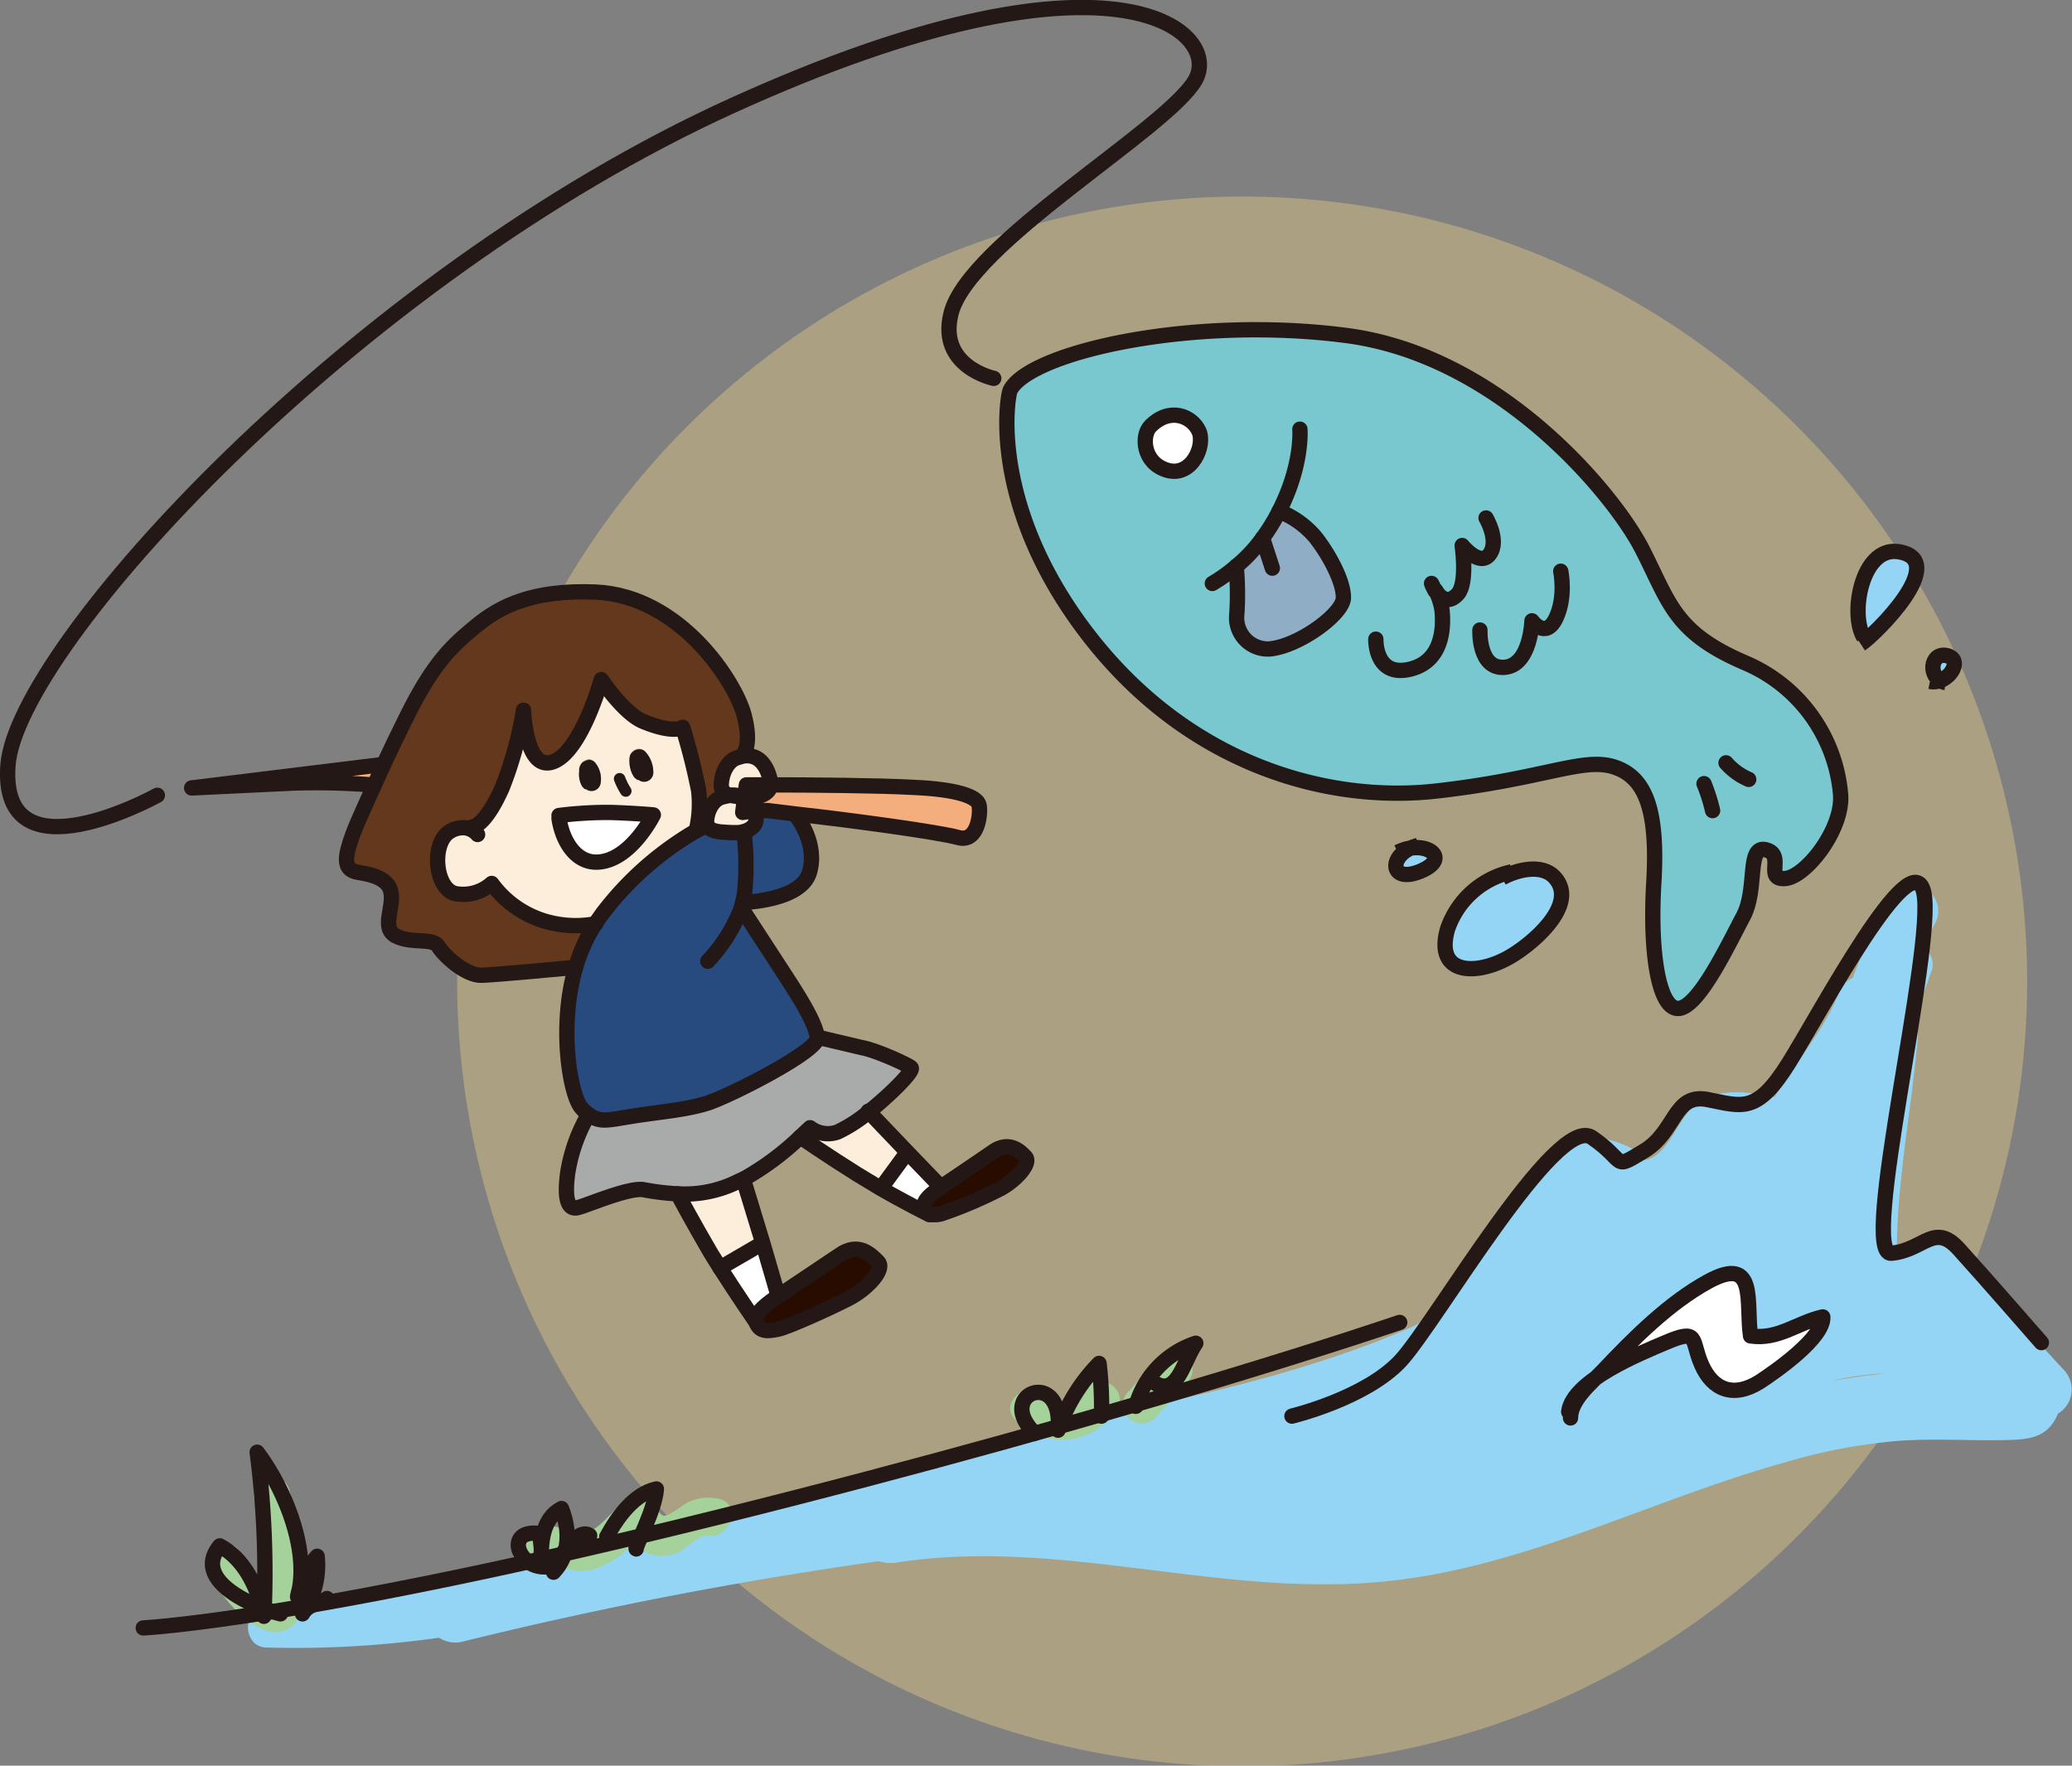 <svg xmlns="http://www.w3.org/2000/svg" viewBox="0 0 338.4 288.4">
  <rect x="0" y="0" width="338.4" height="288.4" fill="#808080" stroke="none"/>
  <defs>
    <style>
      .cls-1 {
        isolation: isolate;
      }

      .cls-2 {
        opacity: 0.7;
      }

      .cls-3 {
        fill: #fddd83;
        opacity: 0.5;
      }

      .cls-4, .cls-9 {
        fill: #94d4f5;
      }

      .cls-18, .cls-5 {
        fill: none;
      }

      .cls-10, .cls-18, .cls-5, .cls-9 {
        stroke: #231815;
      }

      .cls-10, .cls-18, .cls-5 {
        stroke-linecap: round;
        stroke-linejoin: round;
      }

      .cls-10, .cls-5, .cls-9 {
        stroke-width: 2.5px;
      }

      .cls-6 {
        fill: #79c8d0;
      }

      .cls-7 {
        fill: #8faec6;
      }

      .cls-10, .cls-8 {
        fill: #fff;
      }

      .cls-9 {
        stroke-miterlimit: 10;
        mix-blend-mode: multiply;
      }

      .cls-11 {
        fill: #290c00;
      }

      .cls-12 {
        fill: #f4ae7d;
      }

      .cls-13 {
        fill: #a9aaaa;
      }

      .cls-14 {
        fill: #fdeddb;
      }

      .cls-15 {
        fill: #284b7f;
      }

      .cls-16 {
        fill: #63381c;
      }

      .cls-17 {
        fill: #231815;
      }

      .cls-18 {
        stroke-width: 1.88px;
      }

      .cls-19 {
        fill: #a5d29b;
      }
    </style>
  </defs>
  <g class="cls-1">
    <g id="レイヤー_2" data-name="レイヤー 2">
      <g id="ボタン">
        <g>
          <g class="cls-2">
            <circle class="cls-3" cx="202.9" cy="160.2" r="128.2" transform="translate(-29.3 46.6) rotate(-12.2)"/>
          </g>
          <g>
            <path class="cls-4" d="M337.2,223.9c-5.6-6-11-12.3-16.1-18.8a4.4,4.4,0,0,0-4-2.9,17.2,17.2,0,0,0-5.9,1.6h-1.4c.1-11.4,2.4-22.8,3.4-34.1a3.8,3.8,0,0,0-.7-2.7c.9-2.7,1.9-5.4,2.8-8a3.4,3.4,0,0,0-1.3-4.4l2-3.7c2.6-4.9-4.6-9.2-7.3-4.3a91.6,91.6,0,0,0-6.1,13.1,4.4,4.4,0,0,0-2.3,2.5c-1.9,4.9-5.2,9-8,13.2l-2.5,3.8c-4.1-.9-9.1-1.5-12.5.9s-4.8,9-8.9,9.4c-.3-1.9-5.9-3.8-8.4-3.7-12.3.8-25.2,28.5-25.5,28.7l-3.6,2.1c-17.2,7.6-35.8,11.5-54,15.4a4.6,4.6,0,0,0-2.7,1.6,218.8,218.8,0,0,1-27.7,6.6,4.1,4.1,0,0,0-2.1,1c-3.9.7-7.8,1.4-11.7,1.9a6.2,6.2,0,0,0-4.7,3c-18.5,3-37,6.7-55.3,11.3A5.1,5.1,0,0,0,70,259a87.5,87.5,0,0,1-17.8,2,2.6,2.6,0,0,0-2.6,1.9c-2.1.1-4.2,0-6.3,0-3.8-.2-3.7,6,.1,6.2a167.4,167.4,0,0,0,28.3-1.6,4.9,4.9,0,0,0,4,.6A681.4,681.4,0,0,1,143.5,255a6.5,6.5,0,0,0,3.1.2c25.8-4,51.5,5.3,77.3,3.3,23.7-1.7,44.9-13.3,67.5-19.6a91.4,91.4,0,0,1,17-3.4c6.6-.7,13.1-.1,19.7-.3,2.9-.1,5.7-.3,7.4-3.1a6.7,6.7,0,0,0,.6-1.2A4.6,4.6,0,0,0,337.2,223.9Zm-33.3.9-4.6.7a50.6,50.6,0,0,1,8.7-1.2h0Z"/>
            <path class="cls-5" d="M25.7,129.9S-.1,144.2,1.3,125,57.6,45.4,119.7,17.2s80.1-12.1,75.5-4.1S158,39.8,155.3,51.3c-2.1,8.6,7,10.5,7,10.5"/>
            <g>
              <g>
                <path class="cls-6" d="M201.9,92.5a51.1,51.1,0,0,1,.1,7.8,5.1,5.1,0,0,0,5.3,5.7c4.8-.4,12-5.7,12.1-8.3s-2.3-7.1-4.6-10a14.9,14.9,0,0,0-5.9-4.2,30.8,30.8,0,0,1-2.7,4.4A24,24,0,0,1,201.9,92.5Zm32.5,4-.6-1.2A5.7,5.7,0,0,0,234.4,96.5Zm50.7,11.8a25.7,25.7,0,0,1,15.5,21.4c.5,5.7-5.7,13.6-9.1,13.8s.1-4-3.1-4.7-1.3,6.4-3.7,10.9-7,14.6-10.4,15-4.9-8.7-4.2-20.5-1.4-17.1-6.4-18.9-11.4,1.8-29.1,3.9-40.4-4.3-56.8-25.4S164.5,64.7,165,63.7c3.3-6.2,29.8-12.3,54.9-8.9S263.7,81,268.2,89.7,273.4,103.3,285.1,108.3ZM190.6,76.8c3.9,1.1,6.3-4,5.2-6.4s-4.7-4-7.9-.8C186.4,71.1,186.6,75.6,190.6,76.8Z"/>
                <path class="cls-6" d="M233.8,95.3l.6,1.2A5.7,5.7,0,0,1,233.8,95.3Z"/>
                <path class="cls-7" d="M206.2,87.9a30.8,30.8,0,0,0,2.7-4.4,14.9,14.9,0,0,1,5.9,4.2c2.3,2.9,4.6,7.3,4.6,10s-7.3,7.9-12.1,8.3a5.1,5.1,0,0,1-5.3-5.7,51.1,51.1,0,0,0-.1-7.8A24,24,0,0,0,206.2,87.9Z"/>
                <path class="cls-8" d="M195.8,70.4c1.1,2.4-1.3,7.5-5.2,6.4s-4.2-5.7-2.7-7.2C191.1,66.4,194.7,68,195.8,70.4Z"/>
              </g>
              <g>
                <path class="cls-5" d="M165,63.7c-.5,1-3.6,18.9,12.8,40.1s39.1,27.4,56.8,25.4,24-5.6,29.1-3.9,7.1,7.1,6.4,18.9.9,21,4.2,20.5,8-10.5,10.4-15,.5-11.7,3.7-10.9-.3,4.9,3.1,4.7,9.6-8.1,9.1-13.8a25.7,25.7,0,0,0-15.5-21.4c-11.7-5-12.4-9.8-16.9-18.6s-23.1-31.6-48.3-34.9S168.3,57.5,165,63.7Z"/>
                <path class="cls-5" d="M198,95.3a26.4,26.4,0,0,0,3.9-2.8,24,24,0,0,0,4.3-4.6,30.8,30.8,0,0,0,2.7-4.4c3.9-7.6,3.4-13.4,3.4-13.4"/>
                <path class="cls-5" d="M201.9,92.5a51.1,51.1,0,0,1,.1,7.8,5.1,5.1,0,0,0,5.3,5.7c4.8-.4,12-5.7,12.1-8.3s-2.3-7.1-4.6-10a14.9,14.9,0,0,0-5.9-4.2"/>
                <line class="cls-5" x1="206.2" y1="87.9" x2="207.8" y2="92.8"/>
                <path class="cls-5" d="M234.5,96.5c.7,1.1,2,2.3,3.6.5s.7-7.9.7-7.9,2.9,3.6,4.5,1.4-.6-5.9-.6-5.9"/>
                <path class="cls-5" d="M234.4,96.5l-.6-1.2A5.7,5.7,0,0,0,234.4,96.5Z"/>
                <path class="cls-5" d="M234.4,96.5h.1"/>
                <path class="cls-5" d="M224.7,104.4s-.2,6.3,5.6,4.9,5.4-7.8,5.2-9.7a11.2,11.2,0,0,0-1-3.1"/>
                <path class="cls-5" d="M241.7,102.9s-.3,6.4,4,6.1,4.5-7.6,4.5-7.6,2.2,3.1,3.9-.4.8-7.7.8-7.7"/>
                <path class="cls-5" d="M278.3,128a28.6,28.6,0,0,1,1.4,4.4"/>
                <path class="cls-5" d="M281.9,124.6a10.3,10.3,0,0,0,3.7,2.7"/>
                <path class="cls-5" d="M187.9,69.6c-1.5,1.5-1.3,6,2.7,7.2s6.3-4,5.2-6.4S191.1,66.4,187.9,69.6Z"/>
              </g>
            </g>
            <path class="cls-5" d="M211,231.3s12.1-2.9,17.8-9.1,25.4-40.4,31.2-36.4,3.2,5.4,8.5,2.2,4.8-9.5,10.4-8.4,8,2.4,13.2-5.9,20.2-36.7,22.1-27.9-10.6,59.4-5.3,58.9,7-5.1,11-.7,13.5,15.3,13.5,15.3"/>
            <path class="cls-9" d="M246.9,142.4a14.3,14.3,0,0,0-10.5,9.4c-2.1,7.5,4.7,7.5,9.8,4.7,3.4-1.8,11.9-8.6,7.7-13.2-2.1-2.3-6.3-1.2-8.6.1"/>
            <path class="cls-9" d="M231.6,138.1c-4.9,1.2-4.9,6.4.4,4.2s.6-5.3-3.7-3.1"/>
            <path class="cls-9" d="M304.4,104.1c-2.3-3.7-.4-14.8,5.6-14,8.7,1.3-3.8,13.6-6.1,15.1"/>
            <path class="cls-9" d="M317.8,111.5c-3.1-.6-2.6-5.1.2-4.4s.1,4.8-2.8,4.2"/>
            <path class="cls-10" d="M256.2,230.6c.6-5.1,11.8-9.6,15.8-11.3,5.6-2.4,4.1-.5,5.9,3.6s5.2,5.5,9.5,2.8c2.6-1.7,10.5-7.2,10.3-10.6-4.1.9-7.3,3.8-11.8,3.1-.8-5.4,1.2-13.3-6.9-8.9-6.4,3.5-12.2,9.3-17.2,14.6-1.8,1.9-5.3,4.7-5.3,7.7"/>
            <g>
              <g>
                <path class="cls-11" d="M167.5,189c.9,1-1.5,3.7-4,5.1a71.6,71.6,0,0,1-9.6,4.1,3.8,3.8,0,0,1-2.1.1,1.4,1.4,0,0,1-.8-1c-.5-1.2,1.5-2.6,2.7-3.4l.7-.5s5.2-3.4,7.8-5.3S166.6,188,167.5,189Z"/>
                <path class="cls-12" d="M159.9,131.5c.3,1.5-.2,6.2-3.4,5.3s-18-2.9-26.2-3.8l-4.9-.6h-2.3a4.8,4.8,0,0,0-1.5-2v-.3h.4c2,.2,3.7-.6,3.9-2,6.2,0,17.9.1,23.1.4C156.3,128.9,159.6,130.1,159.9,131.5Z"/>
                <path class="cls-8" d="M153.4,193.6l.3.3c-1.2.8-3.2,2.2-2.7,3.4a1.4,1.4,0,0,0,.8,1h0s-4-2-8-4.3l.2-.2,4.1-5.6h.1Z"/>
                <path class="cls-13" d="M110.7,195a41.5,41.5,0,0,1-5.7-.7c-2.7-.3-9.7,2.9-10.9,3s-2-.9-1.4-5.6a27.4,27.4,0,0,1,3.1-9.1l.3-.6c1.9,1.4,3.7.9,7.3.3s8.7-1.1,12.1-2.1,18.3-8.6,18-10.8l7.2,1.7c2.3.4,7.3,2.4,8.1,3.3s-3.3,4.3-6.9,7.2a24,24,0,0,1-5.1,3.3,4.8,4.8,0,0,1-4.5-.7l-1.6,1.5a45.4,45.4,0,0,1-9.3,6.9l-.7.3A19.4,19.4,0,0,1,110.7,195Z"/>
                <path class="cls-14" d="M148.2,188.2h-.1l-4.1,5.6-.2.2-3.8-2.3c-4.8-3-9.3-6.1-9.3-6.1l1.6-1.5a4.8,4.8,0,0,0,4.5.7,24,24,0,0,0,5.1-3.3Z"/>
                <path class="cls-11" d="M127.1,211.7l.6-.4,9.4-6.3c3.1-2.2,5.2-.2,6.3,1.1s-1.7,4.4-4.8,6-10.1,4.8-11.5,5-3,.6-3.6-1.1S125.6,212.7,127.1,211.7Z"/>
                <path class="cls-15" d="M130.2,133.5s3.4,4.3,2,9-10.9,4.9-10.9,4.9l.3-1.5a44.8,44.8,0,0,0,0-9.1l-1-.8c1.8-.2,3.2-1.2,2.8-2.6l-.3-.9h2.3l4.9.6Z"/>
                <path class="cls-15" d="M97.2,150.9l1.2-1.7a52.2,52.2,0,0,1,15.3-13.5l1.8-.9h0c.5,1.1,2.1,1.1,4.1,1.2h1l1,.8a44.8,44.8,0,0,1,0,9.1l-.3,1.5a9.3,9.3,0,0,1-.4,1.3h.5l6.7,10.3c3.4,5.2,5,8.1,5.4,10.3s-14.5,9.7-18,10.8-7.7,1.4-12.1,2.1-5.4,1.1-7.3-.3a5,5,0,0,1-1.1-1c-1.8-1.9-3.8-12.8-1.1-22.6A28.1,28.1,0,0,1,97.2,150.9Z"/>
                <path class="cls-14" d="M125.8,127.4a2.2,2.2,0,0,1,.1.8h-4l-.3,2h-.5a3,3,0,0,0-1.9-.3,1.7,1.7,0,0,1-1.4-1.8c.1-2,1.1-3.8,2.5-4.3l1-.3C124.3,123,125.4,125.7,125.8,127.4Z"/>
                <path class="cls-14" d="M123.4,133.4c.4,1.4-1,2.4-2.8,2.6h-1c-2-.1-3.6-.1-4.1-1.2a1.5,1.5,0,0,1-.1-.7c.1-1.8,1.1-3.5,2.5-3.9l1.3-.3,1.9.3.5.3-.3,2.3,1.8-.3Z"/>
                <path class="cls-16" d="M121.5,116.7c1.3,5.3-.2,6.6-.2,6.6v.2l-1,.3c-1.4.5-2.4,2.3-2.5,4.3a1.7,1.7,0,0,0,1.4,1.8l-1.3.3c-1.4.4-2.4,2.1-2.5,3.9a1.5,1.5,0,0,0,.1.7h0l-1.8.9a18.8,18.8,0,0,0,.4-6.6,102.1,102.1,0,0,0-2.6-10.3s-1.4,1.1-6.3-.9c-3.2-1.2-7-6.9-7-6.9s-3.2,11.7-7.8,13.4-4.9-8.4-4.9-8.4A60.3,60.3,0,0,1,82,128.7c-2.5,5.6-4.3,6.3-4.9,6.4H75.9a4.1,4.1,0,0,0-2.7.8c-2.8,2.1-2.1,9.5,1.4,10a7,7,0,0,0,5.7-1.7,16.7,16.7,0,0,0,8.5,6.1,17.8,17.8,0,0,0,8.4.5,28.1,28.1,0,0,0-3.3,7.5l-1-.3s-11.6,1.1-14.2,1.2-6.2-3.2-7.1-4.7-4.3-.4-6.9-1.7-.2-4.8-.9-7.4-4.6-2.8-5.7-3.1-2-1-1.2-3.9,2.1-5.5,4.2-10.2l1.5-3.3c1.2-2.6,2.5-5.3,3.8-7.9,4.4-8.9,7.5-11.7,11.4-14.9s9.2-5.9,19.4-5.5C111.2,97.3,120.1,111.5,121.5,116.7Z"/>
                <path class="cls-8" d="M124.6,203.1l2.5,8.6c-1.5,1-4.1,2.8-3.6,4.3s-3.1-4.5-5.9-8.9l6.7-3.9Z"/>
                <path class="cls-14" d="M121.4,192.6l3.2,10.5h-.3l-6.7,3.9-1.5-2.4c-2.8-4.8-5.3-9.4-5.4-9.7a19.4,19.4,0,0,0,10-2.1Z"/>
                <path class="cls-14" d="M75.9,135.2h1.2c.6-.1,2.4-.8,4.9-6.4A60.3,60.3,0,0,0,85.5,116s.3,10.2,4.9,8.4S98.2,111,98.2,111s3.8,5.7,7,6.9c4.9,2,6.3.9,6.3.9a102.1,102.1,0,0,1,2.6,10.3,18.8,18.8,0,0,1-.4,6.6,52.2,52.2,0,0,0-15.3,13.5l-1.2,1.7a17.8,17.8,0,0,1-8.4-.5,16.7,16.7,0,0,1-8.5-6.1,7,7,0,0,1-5.7,1.7c-3.5-.5-4.2-7.9-1.4-10A4.1,4.1,0,0,1,75.9,135.2Zm30.8-9a5,5,0,0,0-1.2-3.3,1.4,1.4,0,0,0-1.3-.6,1.7,1.7,0,0,0-1.3,1,3.1,3.1,0,0,0-.1,1,4.6,4.6,0,0,0,.8,2.6l.5.4h.2A1.5,1.5,0,0,0,106.7,126.2Zm0,6.9s-3.4-.3-7.1-.4a63.7,63.7,0,0,0-8.3.5v.5c.6,3.9,2.9,7.4,6.5,7.1C103.1,140.4,106.7,133.1,106.7,133.1Zm-8.6-5.2a4.2,4.2,0,0,0-.8-3.2,1.4,1.4,0,0,0-1.2-.7c-.2.1-1,.2-1.3.9a1.6,1.6,0,0,0-.2,1,3.9,3.9,0,0,0,.5,2.5l.4.4h.2A1.5,1.5,0,0,0,98.1,127.9Z"/>
                <path class="cls-17" d="M105.5,122.9a5,5,0,0,1,1.2,3.3,1.5,1.5,0,0,1-2.4,1.2h-.2l-.5-.4a4.6,4.6,0,0,1-.8-2.6,3.1,3.1,0,0,1,.1-1,1.7,1.7,0,0,1,1.3-1A1.4,1.4,0,0,1,105.5,122.9Z"/>
                <path class="cls-8" d="M99.6,132.7c3.7.1,7.1.4,7.1.4s-3.6,7.3-8.9,7.7c-3.6.3-5.9-3.2-6.5-7.1v-.5A63.7,63.7,0,0,1,99.6,132.7Z"/>
                <path class="cls-17" d="M97.3,124.7a4.2,4.2,0,0,1,.8,3.2,1.5,1.5,0,0,1-2.4,1h-.2l-.4-.4a3.9,3.9,0,0,1-.5-2.5,1.6,1.6,0,0,1,.2-1c.3-.7,1.1-.8,1.3-.9A1.4,1.4,0,0,1,97.3,124.7Z"/>
                <path class="cls-12" d="M62.3,124.9h.3l-1.5,3.3h-.4a115.4,115.4,0,0,0-12.7-.3l-16.7.8Z"/>
              </g>
              <g>
                <path class="cls-5" d="M77.1,135.1c.6-.1,2.4-.8,4.9-6.4A60.3,60.3,0,0,0,85.5,116s.3,10.2,4.9,8.4S98.2,111,98.2,111s3.8,5.7,7,6.9c4.9,2,6.3.9,6.3.9a102.1,102.1,0,0,1,2.6,10.3,18.8,18.8,0,0,1-.4,6.6h0"/>
                <path class="cls-5" d="M78,136.3a3.2,3.2,0,0,0-2.1-1.1,4.1,4.1,0,0,0-2.7.8c-2.8,2.1-2.1,9.5,1.4,10a7,7,0,0,0,5.7-1.7,16.7,16.7,0,0,0,8.5,6.1,17.8,17.8,0,0,0,8.4.5h.1"/>
                <path class="cls-18" d="M101.2,127.2a10.8,10.8,0,0,0,1,2"/>
                <path class="cls-5" d="M91.3,133.2a63.7,63.7,0,0,1,8.3-.5c3.7.1,7.1.4,7.1.4s-3.6,7.3-8.9,7.7c-3.6.3-5.9-3.2-6.5-7.1"/>
                <path class="cls-5" d="M92.9,158.1s-11.6,1.1-14.2,1.2-6.2-3.2-7.1-4.7-4.3-.4-6.9-1.7-.2-4.8-.9-7.4-4.6-2.8-5.7-3.1-2-1-1.2-3.9,2.1-5.5,4.2-10.2l1.5-3.3c1.2-2.6,2.5-5.3,3.8-7.9,4.4-8.9,7.5-11.7,11.4-14.9s9.2-5.9,19.4-5.5c14,.6,22.9,14.8,24.3,20s-.2,6.6-.2,6.6"/>
                <path class="cls-5" d="M121.6,130.2h.4c2,.2,3.7-.6,3.9-2a2.2,2.2,0,0,0-.1-.8c-.4-1.7-1.5-4.4-4.5-3.9l-1,.3c-1.4.5-2.4,2.3-2.5,4.3a1.7,1.7,0,0,0,1.4,1.8l1.9.3h.5"/>
                <path class="cls-5" d="M121.4,148.8l6.7,10.3c3.4,5.2,5,8.1,5.4,10.3s-14.5,9.7-18,10.8-7.7,1.4-12.1,2.1-5.4,1.1-7.3-.3a5,5,0,0,1-1.1-1c-1.8-1.9-3.8-12.8-1.1-22.6a28.1,28.1,0,0,1,3.3-7.5l1.2-1.7a52.2,52.2,0,0,1,15.3-13.5l1.8-.9"/>
                <path class="cls-5" d="M115.6,157a26.1,26.1,0,0,0,5.3-8.3,9.3,9.3,0,0,0,.4-1.3l.3-1.5a44.8,44.8,0,0,0,0-9.1"/>
                <path class="cls-5" d="M95.8,182.6a27.4,27.4,0,0,0-3.1,9.1c-.6,4.7.3,5.7,1.4,5.6s8.2-3.3,10.9-3a41.5,41.5,0,0,0,5.7.7,19.4,19.4,0,0,0,10-2.1l.7-.3a45.4,45.4,0,0,0,9.3-6.9l1.6-1.5a4.8,4.8,0,0,0,4.5.7,24,24,0,0,0,5.1-3.3c3.6-2.9,7.4-6.7,6.9-7.2s-5.8-2.9-8.1-3.3l-7.2-1.7"/>
                <path class="cls-5" d="M121.6,130.2l.3-2h4c6.2,0,17.9.1,23.1.4,7.3.3,10.6,1.5,10.9,2.9s-.2,6.2-3.4,5.3-18-2.9-26.2-3.8l-4.9-.6h-2.3l-1.8.3.3-2.3v-.3Z"/>
                <path class="cls-5" d="M119.2,129.9l-1.3.3c-1.4.4-2.4,2.1-2.5,3.9a1.5,1.5,0,0,0,.1.7c.5,1.1,2.1,1.1,4.1,1.2h1c1.8-.2,3.2-1.2,2.8-2.6l-.3-.9a4.8,4.8,0,0,0-1.5-2l-.5-.3A3,3,0,0,0,119.2,129.9Z"/>
                <path class="cls-5" d="M130.2,133.5s3.4,4.3,2,9-10.9,4.9-10.9,4.9"/>
                <path class="cls-5" d="M62.3,124.9l-31,3.8,16.7-.8a115.4,115.4,0,0,1,12.7.3"/>
                <path class="cls-5" d="M123.5,216c.6,1.7,2.1,1.4,3.6,1.1s8.4-3.4,11.5-5,6-4.8,4.8-6-3.2-3.3-6.3-1.1l-9.4,6.3-.6.4C125.6,212.7,123,214.5,123.5,216Z"/>
                <polyline class="cls-5" points="121.4 192.6 124.6 203.1 127.1 211.7 127.1 211.7"/>
                <path class="cls-5" d="M110.7,195h0c.1.3,2.6,4.9,5.4,9.7l1.5,2.4c2.8,4.4,5.9,8.9,5.9,8.9"/>
                <line class="cls-5" x1="117.6" y1="207.1" x2="124.3" y2="203.2"/>
                <path class="cls-5" d="M151.8,198.3a3.8,3.8,0,0,0,2.1-.1,71.6,71.6,0,0,0,9.6-4.1c2.5-1.4,4.9-4.1,4-5.1s-2.7-2.7-5.3-.9-7.8,5.3-7.8,5.3l-.7.5c-1.2.8-3.2,2.2-2.7,3.4A1.4,1.4,0,0,0,151.8,198.3Z"/>
                <polyline class="cls-5" points="141.8 181.5 141.9 181.6 148.2 188.2 153.4 193.6"/>
                <path class="cls-5" d="M130.7,185.7s4.5,3.1,9.3,6.1l3.8,2.3c4,2.3,8,4.3,8,4.3"/>
                <line class="cls-5" x1="144" y1="193.9" x2="148.1" y2="188.3"/>
              </g>
            </g>
            <path class="cls-19" d="M49.3,256.7a64.8,64.8,0,0,0-2-13.2c-1-3.9-6.7-2.1-5.7,1.7s2.3,9.6,2,14.2a16.7,16.7,0,0,1-1.7-1.5,11,11,0,0,1-2.6-4.1c-1.6-3.6-6.7-.4-5.1,3.2s8.4,12.2,13.3,8.8C50,264,49.4,259.3,49.3,256.7Z"/>
            <path class="cls-19" d="M117.3,244.8a7.8,7.8,0,0,0-4.3.3c-1.3.4-3.9,2.9-4.8,2.4s-.9-1.9-1.7-2.4a3.3,3.3,0,0,0-3.2-.4c-3.3,1.1-5,5.7-8.8,5.9-1.6,0-2.8-1.3-4.4-1.3s-2.3,1.1-3.6,1c-3.8-.1-3.7,6.1.1,6.2a6.8,6.8,0,0,0,3.7-.9c2.3.6,4,1.5,6.8.7a16.8,16.8,0,0,0,4.2-2.2c.4-.3,1.4-1.4,2.2-2.2h0a5.4,5.4,0,0,0,3.2,2.1,7.1,7.1,0,0,0,3.8-.3c1.5-.6,3.6-3.1,5.3-2.9C119.5,251.3,121.1,245.4,117.3,244.8Z"/>
            <path class="cls-19" d="M177,227c-1.7,2.7-4.9,2.6-6.9.5s-7.1,1.5-4.3,4.4a10.5,10.5,0,0,0,16.6-1.8C184.5,226.7,179.1,223.7,177,227Z"/>
            <path class="cls-19" d="M193.9,221.4a3.1,3.1,0,0,0-4.4,0l-5.2,5.9a3,3,0,0,0,0,4.3,3.1,3.1,0,0,0,4.4,0c1.7-2,3.5-3.9,5.2-5.8A3.2,3.2,0,0,0,193.9,221.4Z"/>
            <path class="cls-5" d="M23.4,265.9s26.5-1.3,94.3-18.2S228.6,216,228.6,216"/>
            <path class="cls-5" d="M45.8,263.6c-4.7-1.2-14.5-5.5-9.9-11.1,4.1,2.2,6.3,7,7.2,11.5A153,153,0,0,0,42,237.2c4.6,6.1,8.7,16.3,6.6,23.6a14.1,14.1,0,0,1,3.2-6.6,14,14,0,0,1-2.4,9.4c1-1.7,2.6-1.5,4-2.5"/>
            <path class="cls-5" d="M89.5,255.9c-4.9.6-7.3-6.3-1.3-5.4,0,1.4.5,3.4.2,4.8-.1-3.5.2-7.3,3.3-8.9,1.4,3.5,1.4,7.6-1.3,10.4,1-3,4.1-7.3,5.9-6"/>
            <path class="cls-5" d="M99.1,251c1.8-3.3,4.5-7,8.1-7.8-.2,3.4-3.6,9.7-3.3,9.8"/>
            <path class="cls-5" d="M169,234.1c-6.7-6.5,4.8-10.8,3.8-.5a28.8,28.8,0,0,1,6.7-10.9,61.2,61.2,0,0,1,.4,8.6"/>
            <path class="cls-5" d="M185.5,229.7a15.1,15.1,0,0,1,9.8-10.3c-2.1,3.1-3,8.7-6.7,6.5"/>
          </g>
        </g>
      </g>
    </g>
  </g>
</svg>
